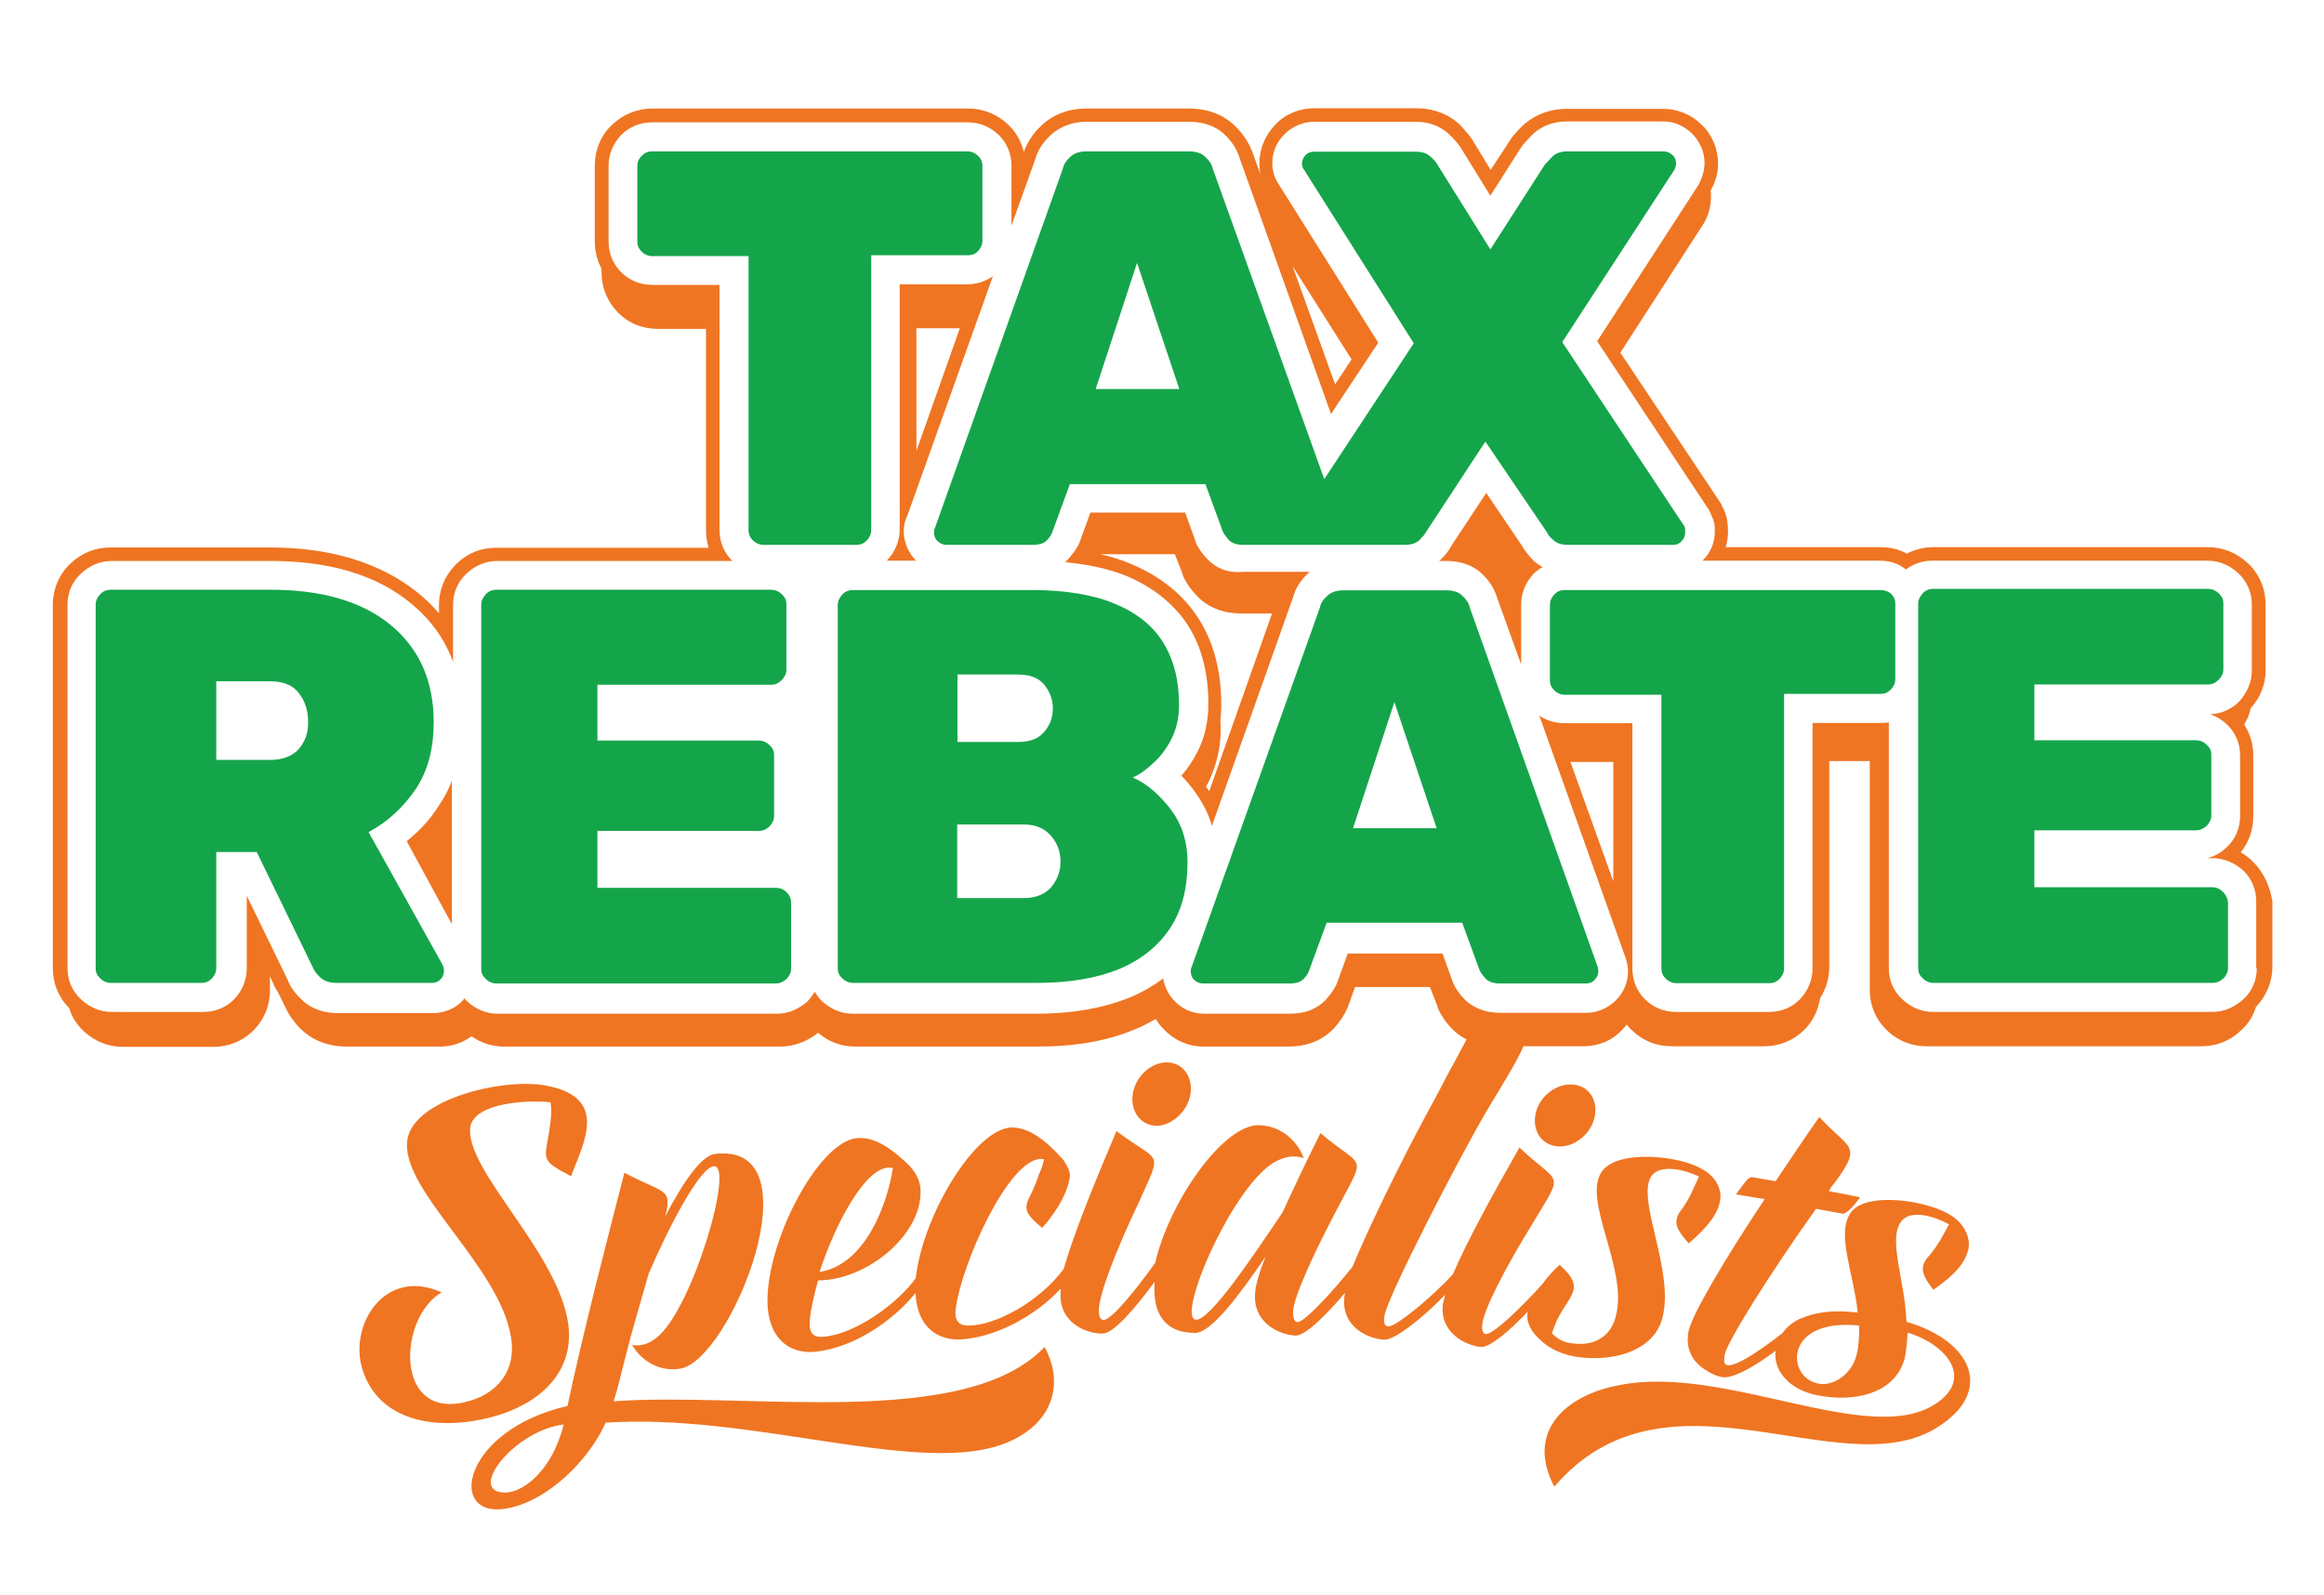 <?xml version="1.0" encoding="utf-8"?>
<!-- Generator: Adobe Illustrator 28.0.0, SVG Export Plug-In . SVG Version: 6.00 Build 0)  -->
<svg version="1.1" id="Layer_1" xmlns="http://www.w3.org/2000/svg" xmlns:xlink="http://www.w3.org/1999/xlink" x="0px" y="0px"
	 viewBox="0 0 792 543.7" style="enable-background:new 0 0 792 543.7;" xml:space="preserve">
<style type="text/css">
	.st0{fill:#14A54A;}
	.st1{fill:#EF7522;}
</style>
<g>
	<g>
		<g>
			<path class="st0" d="M333.3,85.6c0.9-0.9,1.5-2.2,1.5-3.5V56.6c0-1.5-0.5-2.5-1.5-3.5c-0.9-0.9-2.2-1.5-3.5-1.5H222.2
				c-1.5,0-2.5,0.5-3.5,1.5c-1,0.9-1.5,2.2-1.5,3.5v25.7c0,1.5,0.5,2.5,1.5,3.5c0.9,0.9,2.2,1.5,3.5,1.5h32.9v93.4
				c0,1.5,0.5,2.5,1.5,3.5c0.9,0.9,2.2,1.5,3.5,1.5h31.8c1.5,0,2.5-0.5,3.5-1.5c0.9-0.9,1.5-2.2,1.5-3.5V87h33
				C331.1,87,332.4,86.6,333.3,85.6z"/>
			<path class="st0" d="M573.9,179.2l-41.5-62.6l38.2-58.7c0.3-0.6,0.6-1.4,0.6-2.1c0-1.1-0.3-2.2-1.3-3c-0.8-0.8-1.8-1.2-3-1.2
				h-32.8c-2.2,0-3.8,0.6-5,1.7c-1.1,1.1-1.9,2.1-2.5,2.6l-18.7,29.1L489.8,56c-0.3-0.6-1.1-1.6-2.3-2.6c-1.1-1.1-2.8-1.7-5-1.7
				h-34.6c-1.1,0-2.2,0.3-3,1.2c-0.8,0.8-1.2,1.8-1.2,3c0,0.6,0.2,1.4,0.8,2.1l37.3,59l-30.5,46.3L413.3,57.5
				c-0.3-1.5-1.2-2.8-2.5-4c-1.3-1.3-3.2-1.9-5.6-1.9h-35c-2.3,0-4.2,0.6-5.5,1.9c-1.4,1.3-2.2,2.5-2.5,4L318.6,180
				c-0.2,0.3-0.3,0.8-0.3,1.4c0,1.1,0.3,2.2,1.2,3c0.8,0.8,1.8,1.3,3,1.3h29.4c2.3,0,3.9-0.5,4.9-1.6c0.9-0.9,1.6-1.9,1.9-3
				l5.9-16.1h46.2l5.9,16.1c0.3,0.8,1.1,1.8,2.1,3c0.9,0.9,2.5,1.6,4.7,1.6H444h9h25.7c2.2,0,3.8-0.5,5-1.6c1.1-1.1,1.8-1.9,2.1-2.5
				l20.4-31.1l21.1,31.1c0.2,0.6,0.9,1.5,2.1,2.5c1.1,1.1,2.8,1.6,5,1.6h35.9c0.9,0,1.9-0.3,2.8-1.3c0.8-0.8,1.2-1.8,1.2-3
				c0-0.2,0-0.5-0.1-0.8C574.5,180.1,574.1,179.6,573.9,179.2z M373.4,132.6l14.1-43l14.4,43H373.4z"/>
		</g>
		<g>
			<path class="st0" d="M125.6,283.6c6.6-3.5,12-8.6,16.1-14.7c4.2-6.3,6.1-13.9,6.1-22.8c0-14.1-5-25.2-14.8-33.2
				c-9.8-8-23.5-11.9-40.8-11.9H37.6c-1.2,0-2.5,0.5-3.4,1.5c-0.9,0.9-1.6,2.2-1.6,3.5v124c0,1.5,0.5,2.5,1.6,3.5
				c0.9,0.9,2.2,1.5,3.4,1.5h31.1c1.5,0,2.5-0.5,3.5-1.5c0.9-0.9,1.5-2.2,1.5-3.5v-39.6h13.8l19.2,39.5c0.3,0.9,1.3,2.2,2.5,3.3
				c1.3,1.2,3.2,1.8,5.6,1.8h32.4c1.1,0,2.1-0.3,3-1.3c0.8-0.8,1.1-1.8,1.1-3c0-0.6-0.2-1.4-0.6-2.1L125.6,283.6z M101.9,255.2
				c-2.2,2.5-5.5,3.8-9.9,3.8H73.7v-26.8h18.2c4.7,0,8,1.4,9.9,4c2.1,2.6,3.2,5.9,3.2,9.8C105.1,249.5,104.1,252.6,101.9,255.2z"/>
			<path class="st0" d="M264.3,302.6h-60.7v-19.4h55c1.5,0,2.5-0.5,3.6-1.5c0.9-0.9,1.6-2.2,1.6-3.5v-20.8c0-1.5-0.5-2.5-1.6-3.5
				c-0.9-0.9-2.2-1.5-3.6-1.5h-55v-19h59.1c1.5,0,2.5-0.5,3.7-1.6c0.9-0.9,1.6-2.2,1.6-3.4V206c0-1.5-0.5-2.5-1.6-3.5
				c-0.9-0.9-2.2-1.5-3.7-1.5H169c-1.2,0-2.5,0.5-3.4,1.5s-1.6,2.2-1.6,3.5v124.2c0,1.5,0.5,2.5,1.6,3.5c0.9,0.9,2.2,1.5,3.4,1.5
				h95.3c1.5,0,2.5-0.5,3.7-1.5c0.9-0.9,1.6-2.2,1.6-3.5v-22.5c0-1.5-0.5-2.5-1.6-3.7C267,303.1,265.9,302.6,264.3,302.6z"/>
			<path class="st0" d="M386,265c2.2-0.9,4.6-2.6,7-4.9c2.5-2.2,4.6-5,6.3-8.4c1.7-3.4,2.5-7.2,2.5-11.5c0-8.4-1.8-15.4-5.4-21.2
				c-3.5-5.7-9-10.1-16.4-13.2c-7.4-3.1-17-4.7-28.5-4.7h-61c-1.2,0-2.5,0.5-3.4,1.5c-0.9,0.9-1.6,2.2-1.6,3.5v123.9
				c0,1.5,0.5,2.5,1.6,3.5c0.9,0.9,2.2,1.5,3.4,1.5h63c11,0,20.2-1.6,27.9-4.7c7.5-3.2,13.3-7.8,17.4-14s5.9-13.7,5.9-22.6
				c0-6.6-1.8-12.5-5.6-17.7C395.2,271,391,267.1,386,265z M326.3,229.9h20.5c4.2,0,7.1,1.1,9,3.4c1.9,2.3,3,5,3,8.1s-0.9,5.7-3,8.1
				c-1.9,2.3-4.9,3.4-9,3.4h-20.5V229.9z M358.4,302.2c-2.1,2.5-5.2,3.9-9.7,3.9h-22.5V281h22.5c4.2,0,7.2,1.3,9.4,3.8
				c2.2,2.5,3.3,5.4,3.3,8.7C361.5,296.7,360.4,299.7,358.4,302.2z"/>
			<path class="st0" d="M500.9,207.1c-0.3-1.5-1.2-2.8-2.5-4c-1.2-1.3-3.2-1.9-5.6-1.9h-35c-2.3,0-4.2,0.6-5.5,1.9
				c-1.4,1.2-2.2,2.5-2.5,4l-43.7,122.5c-0.2,0.3-0.3,0.8-0.3,1.4c0,1.1,0.3,2.2,1.2,3c0.8,0.8,1.8,1.2,3,1.2h29.4
				c2.3,0,3.9-0.5,4.9-1.6c0.9-0.9,1.6-1.9,1.9-3l5.9-16.1h46.2l5.9,16.1c0.3,0.8,1.1,1.8,2.1,3c0.9,0.9,2.5,1.6,4.7,1.6h29.4
				c1.1,0,2.2-0.3,3-1.2c0.8-0.8,1.3-1.8,1.3-3c0-0.5-0.1-0.9-0.2-1.4L500.9,207.1z M461.1,282.3l14.1-43l14.4,43H461.1z"/>
			<path class="st0" d="M640.9,201.1H533.2c-1.5,0-2.5,0.5-3.5,1.5c-0.9,0.9-1.5,2.2-1.5,3.5v25.7c0,1.5,0.5,2.5,1.5,3.5
				c0.9,0.9,2.2,1.5,3.5,1.5h33v93.3c0,1.5,0.5,2.5,1.5,3.5c0.9,0.9,2.2,1.5,3.5,1.5H603c1.5,0,2.5-0.5,3.5-1.5
				c0.9-0.9,1.5-2.2,1.5-3.5v-93.6h32.9c1.5,0,2.5-0.5,3.5-1.5c0.9-0.9,1.5-2.2,1.5-3.5v-25.7c0-1.5-0.5-2.5-1.5-3.5
				C643.5,201.6,642.3,201.1,640.9,201.1z"/>
			<path class="st0" d="M757.6,304c-0.9-0.9-2.2-1.6-3.6-1.6h-60.7v-19.4h55c1.5,0,2.5-0.5,3.7-1.5c0.9-0.9,1.6-2.2,1.6-3.5v-20.7
				c0-1.5-0.5-2.5-1.6-3.5c-0.9-0.9-2.2-1.5-3.7-1.5h-55v-19h59.1c1.5,0,2.5-0.5,3.7-1.6c0.9-0.9,1.6-2.2,1.6-3.4v-22.6
				c0-1.5-0.5-2.5-1.6-3.5c-0.9-0.9-2.2-1.5-3.7-1.5h-93.7c-1.3,0-2.5,0.5-3.4,1.5c-0.9,0.9-1.6,2.2-1.6,3.5v124.3
				c0,1.5,0.5,2.5,1.6,3.5c0.9,0.9,2.2,1.5,3.4,1.5h95.3c1.5,0,2.5-0.5,3.7-1.5c0.9-0.9,1.6-2.2,1.6-3.5v-22.5
				C759.1,306.2,758.7,305.2,757.6,304z"/>
		</g>
	</g>
	<g>
		<path class="st1" d="M338.4,94.1c-2.5,1.8-5.5,2.8-8.8,2.8h-23v83.5c0,4-1.5,7.6-4.3,10.6c-0.1,0.1-0.1,0.1-0.2,0.1h10.1l0,0
			c-2.6-2.6-4.2-6.3-4.2-9.9c0-1.8,0.3-3.7,1.2-5.4L338.4,94.1z M312.3,111.9h14.8l-14.8,41.8V111.9z"/>
		<path class="st1" d="M411.7,190.8c-1.9-1.9-3.3-3.9-4.2-5.9l-0.1-0.5l-3.5-9.7h-32.3l-3.6,9.9c-0.8,2.1-2.2,3.9-3.9,5.9
			c-0.3,0.3-0.8,0.8-1.1,1.1c8.1,0.8,14.9,2.3,20.9,4.7c9.2,3.9,16.4,9.7,21.1,17.1c4.6,7.3,6.8,16.2,6.8,26.5
			c0,5.9-1.2,11.4-3.6,16.1c-1.6,3.2-3.4,5.9-5.6,8.4c1.7,1.7,3.3,3.6,4.7,5.6c2.5,3.5,4.6,7.4,5.7,11.5l27.7-78
			c0.8-3,2.5-5.7,5.1-8.1c0.1-0.1,0.3-0.3,0.5-0.5h-22.6C418.6,195.4,414.7,193.8,411.7,190.8z M412.1,269.7
			c-0.3-0.5-0.8-1.1-1.1-1.6c0.2-0.5,0.5-0.8,0.8-1.4c2.6-5.4,4.2-11.5,4.2-17.9c0-1.1,0-2.2-0.1-3.2c0.2-1.8,0.3-3.5,0.3-5.5
			c0-11.1-2.5-20.9-7.5-28.9c-5.2-8.3-13-14.7-23.3-19c-3.2-1.4-6.7-2.5-10.5-3.3l0,0h25.5l2.5,6.4l0.2,0.8c1.1,2.5,2.8,5,5.1,7.3
			c3.8,3.8,8.9,5.7,14.8,5.7h10.5L412.1,269.7z"/>
		<path class="st1" d="M138.6,286.7L154,315v-48.9c-1.1,3-2.5,5.6-4.2,8.1C146.8,279.1,143,283.2,138.6,286.7z"/>
		<path class="st1" d="M767.9,293.8L767.9,293.8c-1.4-1.4-2.8-2.5-4.3-3.3c2.8-3.4,4.3-7.6,4.3-12.3v-20.8c0-3.8-1.1-7.3-3.1-10.5
			c1.1-1.7,1.8-3.5,2.2-5.5c3.3-3.6,5.1-8.1,5.1-12.9V206c0-5.4-2.2-10.5-6.1-14.1c-3.8-3.5-8.4-5.4-13.6-5.4h-93.7
			c-3.2,0-6.1,0.8-8.9,2.2c-2.6-1.5-5.7-2.2-9-2.2h-52.7c0.5-1.7,0.8-3.5,0.8-5.4c0-1.2-0.1-2.5-0.3-3.8c-0.3-1.6-0.8-3.2-1.7-4.7
			l-0.3-0.8l-34.4-51.6l28.2-43.7l0.2-0.3c1.7-2.8,2.5-6.1,2.5-9.5c0-0.6,0-1.3-0.1-1.8c1.6-2.8,2.5-5.9,2.5-9.1
			c0-5-1.9-9.7-5.5-13.2c-3.5-3.5-8.3-5.5-13.2-5.5H534c-7.6,0-12.5,3.3-15.3,5.9c-1.6,1.6-2.6,2.8-3.5,3.9L508,57.9l-5.9-9.7
			c-0.9-1.7-2.5-3.3-4.3-5.4c-2.6-2.6-7.5-5.9-15.3-5.9h-34.6c-5,0-9.8,1.9-13.2,5.5c-3.5,3.6-5.5,8.3-5.5,13.2
			c0,1.3,0.1,2.5,0.3,3.7l-2.3-6.4c-1.1-3.5-3.2-6.8-6.1-9.8c-2.8-2.8-7.8-6.1-15.9-6.1h-35c-7.6,0-12.7,3.2-15.4,5.9
			c-2.8,2.6-4.7,5.6-5.9,8.9c-0.8-3.4-2.5-6.6-5.1-9.1c-3.6-3.6-8.5-5.7-13.8-5.7H222.2c-5.2,0-10.1,2.1-13.8,5.7
			c-3.7,3.6-5.7,8.5-5.7,13.8v25.7c0,3.4,0.8,6.6,2.3,9.4v1.2c0,5.2,1.9,9.9,5.6,13.7c3.6,3.7,8.4,5.6,13.7,5.6h16.3v68.5
			c0,2.2,0.3,4.2,0.9,6.1h-72.5c-5,0-9.7,1.8-13.3,5.4c-3.9,3.6-6.1,8.8-6.1,14.1v2.8c-2.2-2.5-4.7-5-7.5-7.2
			c-12.4-9.9-29.3-15.2-49.9-15.2H37.6c-5,0-9.7,1.8-13.5,5.4c-3.9,3.6-6.1,8.8-6.1,14.1V330c0,5.1,1.9,9.9,5.6,13.6
			c0.9,3.1,2.6,5.7,5.1,8c3.7,3.4,8.3,5.2,13.2,5.2h30.8c5.2,0,9.9-1.9,13.7-5.6c3.6-3.7,5.6-8.4,5.6-13.7v-4.7l1.4,3
			c0.3,0.8,0.8,1.6,1.3,2.3l2.5,5.1c1.3,2.8,3.1,5.4,5.6,7.8c2.8,2.6,7.6,5.7,15.4,5.7H150c3.9,0,7.6-1.2,10.7-3.5
			c3.3,2.3,7,3.5,11,3.5h94.2c4.7,0,9.2-1.7,12.9-4.7c3.7,3.2,8,4.7,12.7,4.7h62.2c12.7,0,23.8-1.9,33.1-5.9
			c2.5-0.9,4.7-2.2,7.1-3.5c0.8,1.5,1.8,2.6,3.1,3.9c3.5,3.5,8.1,5.5,13,5.5h29.1c8,0,12.7-3.3,15.4-6.1c2.1-2.3,3.6-4.6,4.7-7
			l2.6-7.2h25.5l2.5,6.4l0.2,0.8c1.1,2.5,2.8,5,5.1,7.3c1.4,1.4,3,2.5,4.7,3.4c-2.2,4-5,9.4-5.7,10.5c-2.5,4.9-5.4,10.3-8.3,15.6
			c-9.5,17.7-19.7,38.8-24.9,51.4c-6.4,8-16.2,18.8-18.7,18.8c-1.2,0-1.6-1.6-1.5-3.8c0.3-4.9,6.8-19.3,15.6-35.9
			c9.5-18.1,8.3-12.3-6.3-24.7c-4.7,9.4-9.1,18.7-12.9,27c-10.3,15.3-24.6,36.6-29.4,36.6c-7.4,0,12.9-47.3,27.6-54.2
			c3.2-1.5,5.6-1.9,9-0.9c-2.1-5.7-7.6-11-15.2-11.2c-12.3-0.3-30.7,26.3-35.4,46.9c-5.9,8.3-14.8,19.5-17.6,19.5
			c-1.1,0-1.7-1.2-1.6-3.5c0-4.9,5.5-19.6,13.6-36.6c8.3-18.5,7.4-12.9-7.6-24.3c0,0.1-0.1,0.2-0.1,0.2
			c-7.4,17.4-14.7,35.4-17.9,46.8c-8.3,11.2-23.2,19.3-32.5,19.3c-3.2,0-5-1.6-4.2-6.4c2.1-14.8,17.7-50.1,28.9-50.4
			c0.5,0,0.8,0.1,1.1,0.1c-0.3,1.6-0.9,3.4-1.7,5.1c-2.5,7.5-4.2,8.5-4.3,11.2c-0.1,1.8,1.3,3.8,5.4,7.1c6.1-7,9-13.2,9.4-17.8
			c0-1.7-0.8-3.1-1.8-4.7c-0.1-0.3-0.6-0.9-1.1-1.4c-5-5.6-11-10.5-17.1-10.3c-12.4,0.5-30.2,30.1-32.5,51.3
			c-6.3,8.9-20.9,19.2-31.4,20c-3.3,0.3-5.2-0.9-4.7-5.9c0.3-3.5,1.4-8.1,2.8-13.3c17.1,0,36.7-16.5,34.8-32.2
			c-0.6-2.8-1.7-4.9-4.3-7.5c-4.2-4-10.6-9.4-17.1-8.8c-12.5,0.9-29.5,32-30.6,53.4c-0.8,15.4,8.1,20.4,16.5,19.4
			c13.2-1.5,26.3-10.6,33.9-20c0.5,12.1,8.1,16.3,15.7,15.8c11.9-0.8,25.3-8.1,33.8-17.3c-0.1,0.8-0.1,1.6-0.1,2.3
			c0,9.8,9.4,13.2,14.5,13c3.7-0.1,11.1-8.8,17.6-17.6c-0.8,9.9,2.8,17.4,13.8,17.4c5.5,0,15.3-13.2,24-26
			c-2.1,5.2-3.5,9.8-3.6,12.9c-0.5,10.1,8.8,13.8,13.8,14c3.3,0.1,10.3-6.8,16.9-14.6c-0.2,0.8-0.3,1.5-0.3,1.9
			c-0.8,9.9,8.3,13.9,13.7,14.1c3.4,0.2,13-7.3,20.7-15.3c-0.3,1.3-0.6,2.3-0.8,3.3c-1.1,9.8,8,14,12.9,14.5c3.2,0.2,9.7-5.4,16-12
			c0,0.2-0.1,0.6-0.1,0.8c-0.2,3.3,1.5,6.1,4.2,8.6c3.5,3.4,8.3,5.5,13.7,6.1c12.4,1.5,25.6-2.6,28.2-13.7c4-15.8-8.8-39.5-4-47.8
			c3-4.7,11.9-2.3,16.4-0.1c-0.6,1.6-1.6,3.2-2.5,5.5c-3.2,6.4-4.2,5.9-5,8.6c-0.6,2.2-0.2,3.9,4,8.7c6.8-5.9,9.9-10.1,10.7-14.6
			c0.8-4.6-2.3-8.8-6.3-10.8c-7.8-4.7-29.4-6.7-34.2,1.2c-6.3,9.7,8.9,32.7,5.1,48.4c-1.4,6.8-6.6,10.9-14.7,9.9
			c-3-0.3-4.7-1.1-7.2-3.4c3.7-12.8,13.2-14,2.6-23.4c-1.8,1.6-4,3.9-5.9,6.6c-6.8,7.5-16.5,17.1-19.3,17c-0.9-0.1-1.5-1.5-1.1-3.6
			c0.6-4.9,7.6-18.8,17.6-34.9c10.4-17.4,8.8-12-5-25.1c-0.1,0.1-0.1,0.1-0.1,0.2c-8.9,15.7-17.8,31.8-22.5,42.9
			c-6.8,7.6-19.5,18.1-22.1,17.9c-1.3-0.1-1.6-1.4-1.3-3.4c0.2-5.1,25.2-53.7,35-70.3c5-8.4,9.9-16.1,12.4-21.8h20.5
			c4.9,0,9.7-1.9,13-5.5c0.6-0.6,1.3-1.4,1.7-1.9c0.5,0.6,0.9,1.2,1.6,1.8c3.7,3.7,8.4,5.6,13.7,5.6h31.5c5.2,0,9.9-1.9,13.7-5.6
			c3-3,4.7-6.7,5.4-10.8c1.9-3.1,3.1-6.7,3.1-10.4v-70.4h13.8v78c0,5.4,2.2,10.4,6.1,14c3.6,3.4,8.3,5.2,13.2,5.2h93.7
			c5.1,0,9.8-1.8,13.5-5.4c2.5-2.2,4.2-5,5.1-8c3.5-3.7,5.6-8.4,5.6-13.6v-22.5C773.6,302.4,771.7,297.6,767.9,293.8z M302.5,398
			c0.6,0,1.2-0.1,1.8,0.1c-1.9,12.4-9.5,33.1-25,35.4C284.6,417.3,294.5,398.6,302.5,398z M769.1,330c0,4.2-1.7,8-4.7,10.7
			c-3,2.6-6.4,4.2-10.4,4.2h-95.3c-3.8,0-7.3-1.5-10.3-4.2c-3.1-2.8-4.7-6.6-4.7-10.7v-83.8c-0.9,0.2-1.9,0.2-3,0.2h-23v83.6
			c0,4-1.5,7.6-4.3,10.6c-2.8,2.8-6.4,4.3-10.5,4.3h-31.8c-4,0-7.6-1.5-10.5-4.3c-2.8-2.8-4.3-6.4-4.3-10.6v-83.5h-23
			c-3.2,0-6.3-0.9-8.7-2.6l29.4,82.6c0.5,1.5,0.8,3,0.8,4.6c0,3.8-1.5,7.3-4.2,9.9c-2.6,2.6-6.3,4.2-9.9,4.2h-29.4
			c-4.9,0-8.9-1.5-11.9-4.3c-1.9-1.9-3.3-3.9-4.2-5.9l-0.1-0.3l-3.5-9.7h-32.3l-3.6,9.9c-0.8,2.1-2.2,3.9-3.9,5.9
			c-3,3.1-7,4.7-12.1,4.7h-29.4c-3.8,0-7.3-1.5-9.9-4.2c-2.2-2.2-3.5-4.9-4-7.8c-3.4,2.5-7.1,4.7-11.2,6.4
			c-8.8,3.6-19.5,5.6-31.7,5.6h-63c-3.8,0-7.3-1.5-10.3-4.2c-0.9-0.9-1.9-2.1-2.5-3.3c-0.8,1.2-1.6,2.3-2.5,3.3
			c-3,2.6-6.4,4.2-10.4,4.2h-95.3c-3.8,0-7.3-1.5-10.3-4.2c-0.3-0.3-0.8-0.8-0.9-1.1c-0.2,0.2-0.3,0.5-0.6,0.8
			c-2.6,2.8-6.3,4.3-10.1,4.3h-32.4c-6.4,0-10.3-2.5-12.4-4.6c-2.2-2.1-3.8-4.2-4.7-6.6l-14-28.8v24.7c0,4-1.5,7.6-4.3,10.6
			c-2.8,2.8-6.4,4.3-10.5,4.3H38c-3.8,0-7.3-1.5-10.3-4.2c-3.1-2.8-4.7-6.6-4.7-10.7V206.1c0-4.2,1.7-8,4.7-10.7
			c2.8-2.6,6.4-4.2,10.3-4.2h54.5c19.6,0,35.5,4.7,47,14c7,5.6,12,12.4,14.9,20.4v-19.5c0-4.2,1.7-8,4.7-10.7
			c2.8-2.6,6.4-4.2,10.3-4.2h80.3c-0.1,0-0.1-0.1-0.2-0.1c-2.8-2.8-4.3-6.4-4.3-10.6V97.1h-23c-4,0-7.6-1.5-10.5-4.3
			c-2.8-2.8-4.3-6.4-4.3-10.6V56.6c0-4,1.5-7.6,4.3-10.6c2.8-2.8,6.4-4.3,10.6-4.3h107.5c4,0,7.6,1.5,10.6,4.3
			c2.8,2.8,4.3,6.4,4.3,10.5v20.4l8.1-22.6c0.8-3,2.5-5.6,5.1-8.1c2.2-2.1,6.3-4.7,12.3-4.7h35c6.4,0,10.4,2.5,12.5,4.7
			c2.5,2.5,4,5.1,4.9,8.1l31,86.8l16.1-24.3L435.9,63c-1.6-2.3-2.3-4.9-2.3-7.4c0-3.8,1.5-7.3,4.2-9.9c2.6-2.6,6.3-4.2,9.9-4.2h34.6
			c6.1,0,9.8,2.5,12,4.7c1.7,1.7,3,3.2,3.8,4.6l9.8,15.9l10.9-17.1c0.8-0.9,1.8-2.1,3.2-3.5c2.1-2.1,5.9-4.7,12-4.7h32.8
			c3.8,0,7.2,1.5,9.9,4.2c2.6,2.6,4.2,6.3,4.2,9.9c0,2.5-0.8,5-1.9,7.2l-0.1,0.2l-34.6,53.4l38.3,57.8l0.2,0.5
			c0.6,1.4,1.1,2.5,1.4,3.6c0.2,1.1,0.2,1.9,0.2,3c0,3.8-1.5,7.3-4.2,9.9h60.4c3.3,0,6.4,0.9,8.9,3c2.5-1.9,5.6-3,8.9-3h93.9
			c3.9,0,7.5,1.5,10.4,4.2c3.1,2.8,4.7,6.7,4.7,10.7v22.6c0,3.9-1.6,7.5-4.3,10.5c-2.6,2.6-6.1,4.2-9.8,4.3c1.9,0.8,3.8,1.8,5.4,3.3
			c3.1,2.8,4.7,6.7,4.7,10.7v20.8c0,4.2-1.7,8-4.7,10.7c-1.9,1.8-4.2,3.1-6.6,3.6h1.9c4,0,7.6,1.6,10.6,4.3l0,0
			c3,3,4.3,6.6,4.3,10.6V330H769.1L769.1,330L769.1,330z M549.8,259.7v40.7l-14.6-40.7H549.8L549.8,259.7z M440.5,90.7l20.1,31.8
			L455,131L440.5,90.7z"/>
		<path class="st1" d="M518.8,186.2L506.5,168l-12,18.2c-0.8,1.6-2.1,3.2-3.9,4.9c-0.1,0-0.1,0.1-0.2,0.1h2.5
			c6.4,0,10.4,2.5,12.5,4.7c2.5,2.5,4,5.1,4.9,8.1l8.1,22.5v-20.4c0-4,1.5-7.6,4.2-10.5c0.9-0.9,1.9-1.7,3.1-2.3
			c-1.3-0.8-2.3-1.5-3.1-2.2C520.9,189.3,519.7,187.8,518.8,186.2z"/>
		<path class="st1" d="M193.7,451.6c-3.1-24.6-35.6-53-33.4-67.6c1.4-8.1,19.4-9.2,27.3-8.3c0.6,3.6,0,6.7-0.5,10.3
			c-1.7,9.7-2.6,9.5,7.5,14.9c4.2-11.2,13-26.6-8-30.8c-14.4-3-45.2,4.3-47.7,18c-3.2,17.1,31.6,43.2,35.3,68
			c1.7,10.6-4.2,19.3-16.2,21.9c-23.8,5.2-22.1-29.1-7.5-37.5c-19.4-8.8-31.7,11.2-27,26.2c5.6,17.9,25.1,20.4,40.5,17.1
			C182.5,480.1,195.8,468.7,193.7,451.6z"/>
		<path class="st1" d="M209.1,477.6c1.7-5.1,2.8-10.5,4.2-15.7c2.1-8.5,5.2-18.7,7.8-27.9c7-16.2,17.3-35.9,22.1-36.5
			c7.3-0.9-7.2,48.7-19.4,58.4c-2.5,1.9-5,3.1-8.4,2.5c3.2,5.4,9.2,9.2,16.3,8.1C249,464,279,389,243.6,393.3
			c-4.7,0.6-11.1,10.1-16.9,21.3c2.5-9.9-0.3-7.6-13.9-14.9c-4.7,18.1-14.5,56.1-19.4,79.5c-36,8.3-41.1,38.3-21.1,35
			c14.3-2.3,28.5-16.7,34.1-29.3c48.9-3.3,104.4,17.4,134,7.8c17-5.6,23.2-19.5,15.6-33.6C328.8,487.6,254.9,474.3,209.1,477.6z
			 M172,508.7c-13-0.1,3.1-21.1,20.1-23.2C188.1,501.7,177.8,508.9,172,508.7z"/>
		<path class="st1" d="M405.7,372.9c0.9-5.9-2.6-10.8-8.1-10.8s-10.8,5-11.6,11c-0.8,5.9,3,10.7,8.4,10.6
			C399.5,383.5,404.8,378.7,405.7,372.9z"/>
		<path class="st1" d="M523.4,379.2c-1.4,5.9,1.7,10.9,7.2,11.5c5.2,0.6,11.1-3.5,12.7-9.4c1.6-5.7-1.5-11.1-7-11.6
			C530.8,369,524.8,373.4,523.4,379.2z"/>
		<path class="st1" d="M649.7,450.5c-0.5-14-6.3-27.9-1.9-34c3.2-4.7,12-1.7,16.4,0.8c-0.8,1.6-1.7,3.1-3,5.4
			c-3.7,6.1-4.7,5.6-5.6,8.1c-0.8,2.3-0.3,4.2,3.3,8.8c7.4-5.2,10.8-9.1,11.9-13.8c0.9-4.2-1.7-8.7-5.4-11.2
			c-7.6-5.4-29.3-8.7-34.6-1.4c-5.2,7.2,0.9,20.4,2.3,34.2c-8.4-1.1-14.9-0.1-19.6,2.1c-0.1,0-0.2,0-0.3,0c-0.1,0.1-0.2,0.1-0.2,0.2
			c-2.5,1.2-4.2,2.8-5.6,4.7c-7.5,5.9-19,13.9-19.8,9.8c0-0.8,0-1.6,0.2-2.6c0.8-4.3,16-28.5,31.1-49.6c3.2,0.6,6.3,1.2,9.4,1.7
			c1.9-0.9,3.4-2.6,5.6-5.6c-3.5-0.8-7.1-1.4-10.6-2.1c0.5-1.3,1.4-2.2,2.2-3.2c9.4-12.9,4.6-11-5.5-22.1
			c-4.2,5.9-9.4,13.8-14.9,21.9c-2.6-0.5-5.5-0.9-8.1-1.4c-1.5,0.3-2.2,1.6-5.4,5.9c3.3,0.5,6.4,1.1,9.8,1.6
			c-12.9,19.3-25,39.6-26,45.2c-1.1,5.9,1.6,10.1,4.9,12.4c2.1,1.5,5.7,3.5,8.1,3.1c4-0.5,10.5-4.3,16.7-9
			c-0.8,6.4,4.2,13.2,14.4,15.2c13.2,2.5,25.7-0.9,29.3-11.6c0.8-2.5,1.1-6.6,1.3-9.8c13.7,4.2,22.5,15.8,9.5,24.3
			c-22.6,14.9-71.9-13.6-107.7-6.4c-18.2,3.3-32.2,15.8-22.2,34.6c38.3-44.7,97.1,0.2,130.2-20C679.7,474.5,672.5,457.2,649.7,450.5
			z M632.6,462.2c-1.9,6.6-8.1,10.3-12.8,9.4c-11.1-1.9-12.1-22.5,13.8-19.8C633.7,454.9,633.4,459.5,632.6,462.2z"/>
	</g>
</g>
</svg>
